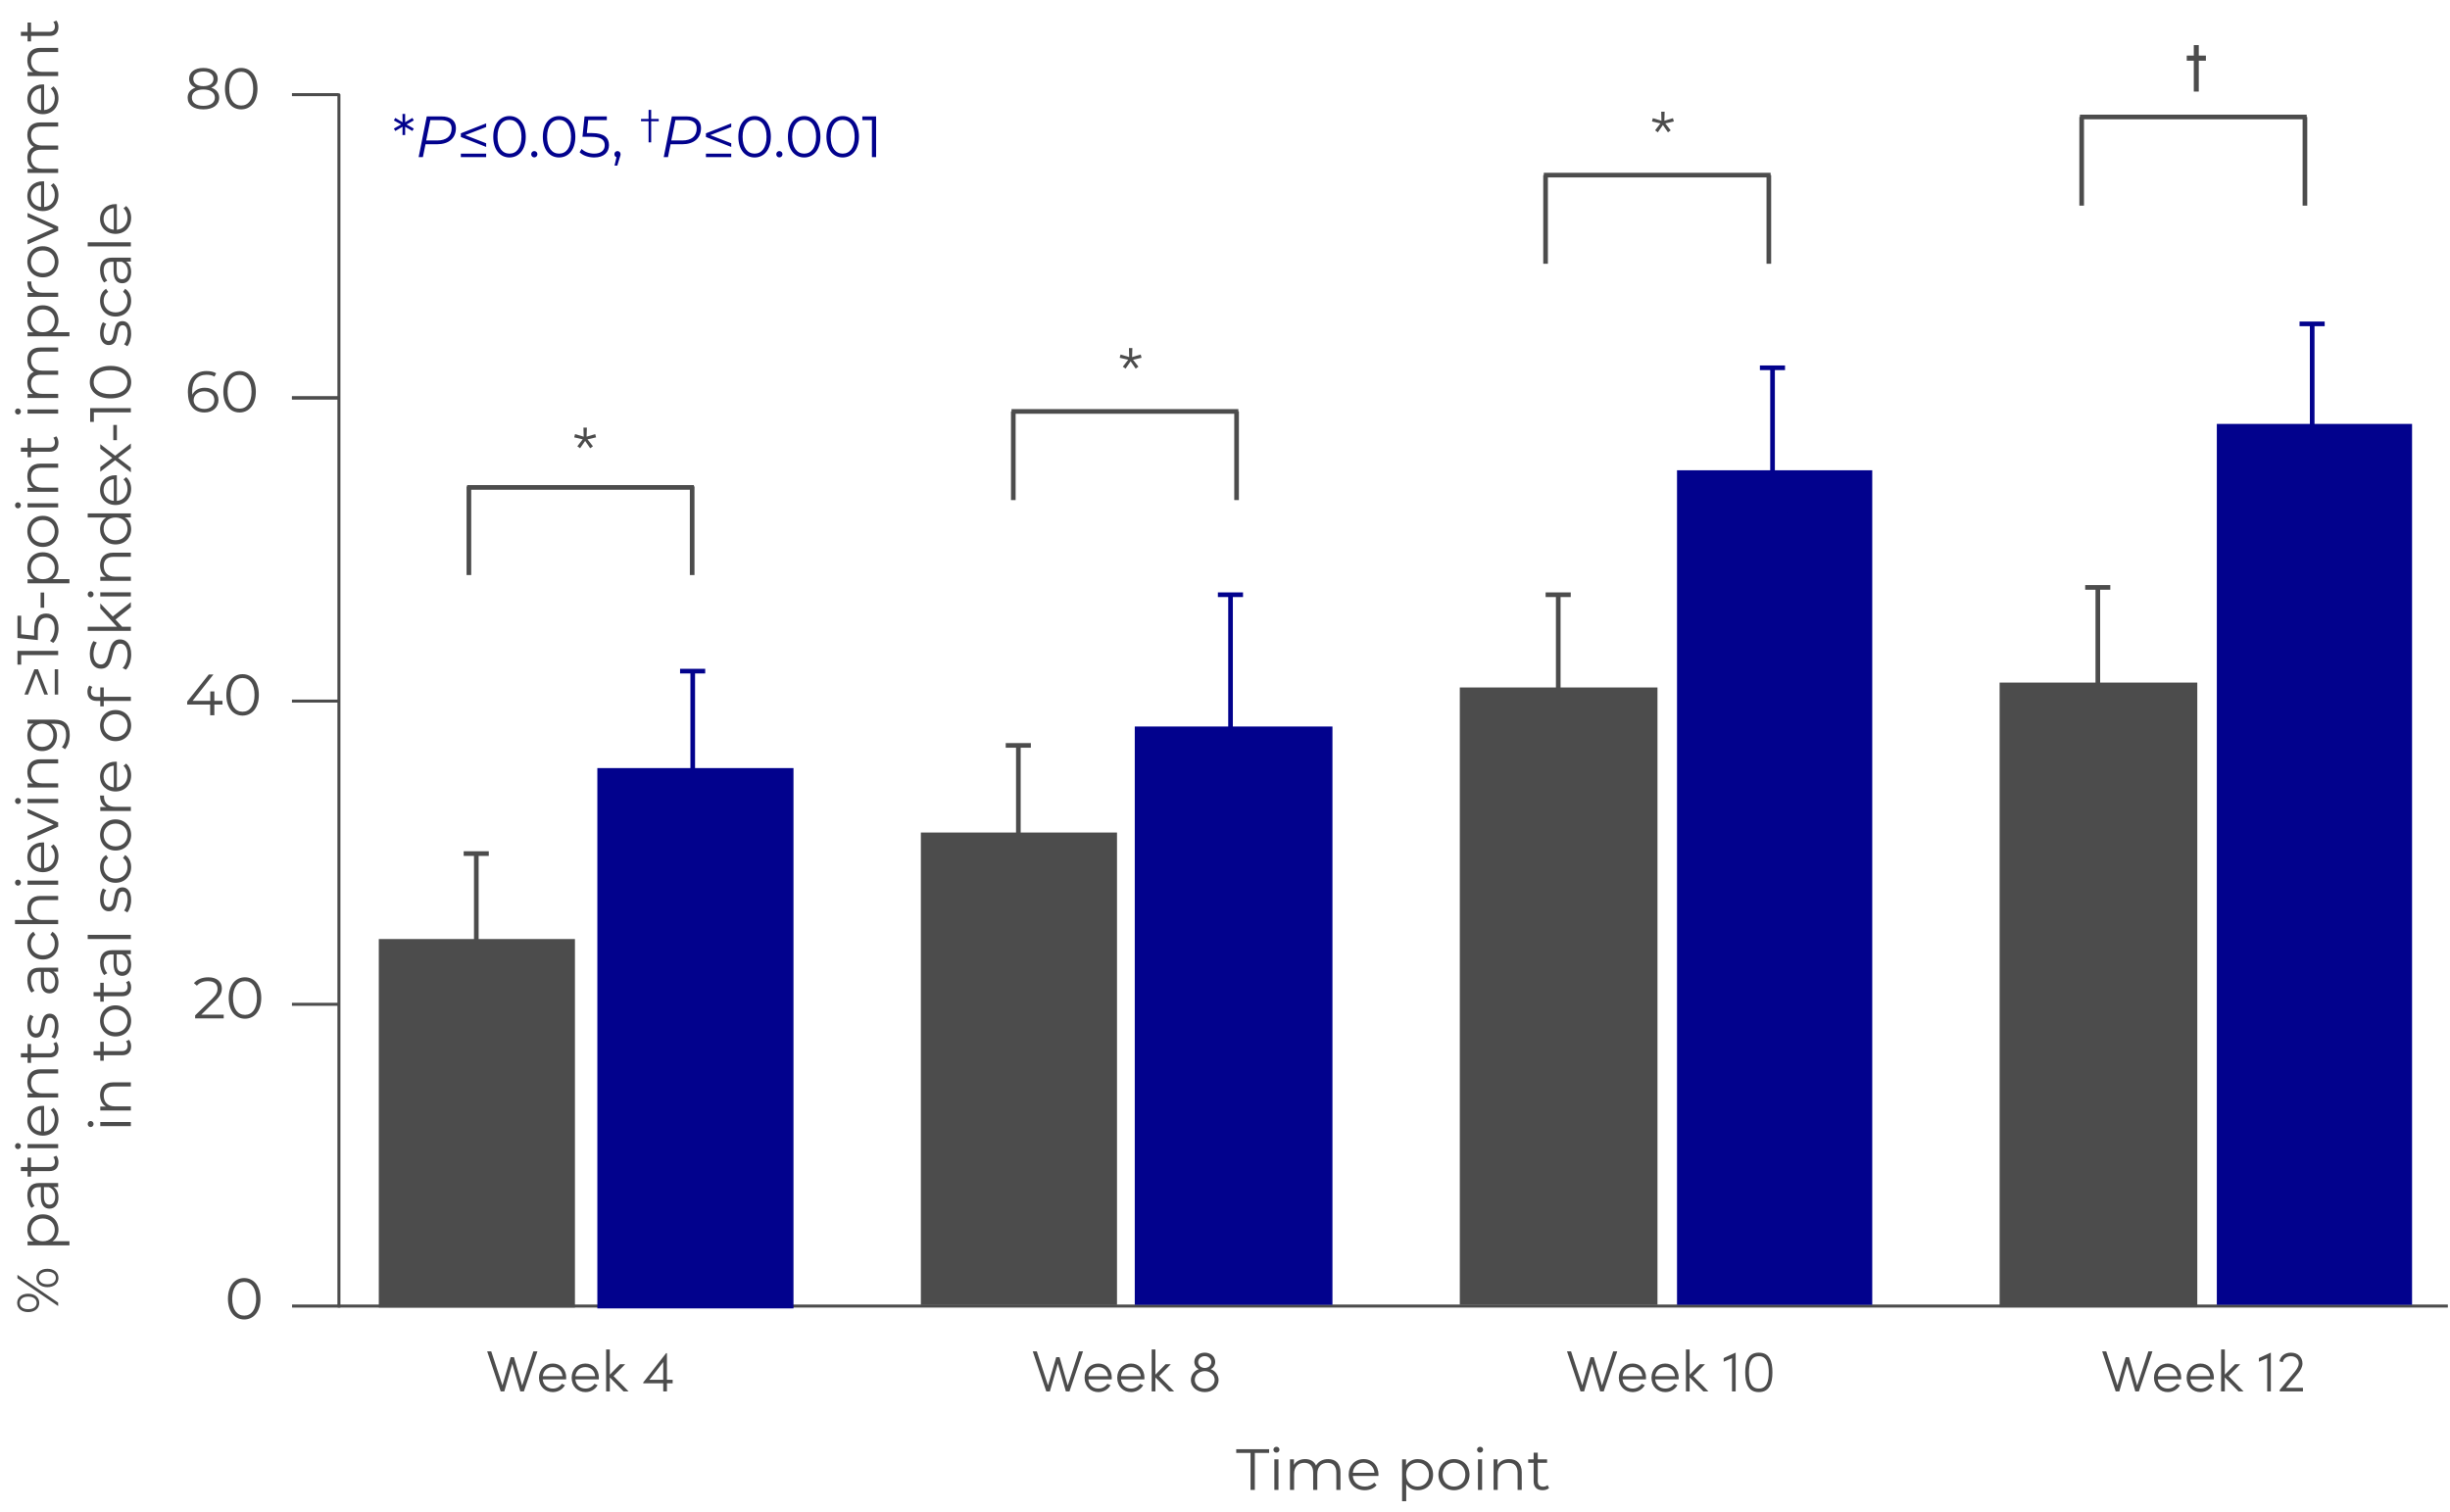 <svg width="337" height="208" viewBox="0 0 337 208" fill="none" xmlns="http://www.w3.org/2000/svg">
<path d="M5.4 179.234C5.4 178.49 4.8 177.97 3.88 177.97C2.96 177.97 2.36 178.49 2.36 179.234C2.36 179.986 2.968 180.498 3.88 180.498C4.792 180.498 5.4 179.986 5.4 179.234ZM8 179.666V179.194L2.4 175.37V175.842L8 179.666ZM5.04 179.234C5.04 179.762 4.6 180.098 3.88 180.098C3.16 180.098 2.72 179.762 2.72 179.234C2.72 178.714 3.152 178.37 3.88 178.37C4.608 178.37 5.04 178.714 5.04 179.234ZM8.04 175.802C8.04 175.05 7.432 174.538 6.52 174.538C5.608 174.538 5 175.05 5 175.802C5 176.546 5.608 177.066 6.52 177.066C7.432 177.066 8.04 176.546 8.04 175.802ZM7.68 175.802C7.68 176.322 7.248 176.666 6.52 176.666C5.792 176.666 5.36 176.322 5.36 175.802C5.36 175.274 5.8 174.938 6.52 174.938C7.24 174.938 7.68 175.274 7.68 175.802ZM3.76 169.148C3.76 169.844 4.064 170.428 4.624 170.772H3.792V171.316H9.552V170.748H7.208C7.752 170.396 8.04 169.82 8.04 169.148C8.04 167.948 7.176 167.052 5.896 167.052C4.624 167.052 3.76 167.948 3.76 169.148ZM7.536 169.188C7.536 170.084 6.88 170.756 5.896 170.756C4.92 170.756 4.256 170.084 4.256 169.188C4.256 168.3 4.92 167.62 5.896 167.62C6.88 167.62 7.536 168.3 7.536 169.188ZM3.76 164.445C3.76 165.109 3.968 165.733 4.328 166.157L4.752 165.901C4.448 165.557 4.256 165.045 4.256 164.501C4.256 163.717 4.648 163.309 5.368 163.309H5.624V164.645C5.624 165.853 6.168 166.269 6.816 166.269C7.544 166.269 8.04 165.685 8.04 164.733C8.04 164.037 7.776 163.541 7.344 163.285H8V162.741H5.392C4.304 162.741 3.76 163.357 3.76 164.445ZM7.592 164.645C7.592 165.317 7.288 165.709 6.8 165.709C6.368 165.709 6.048 165.445 6.048 164.629V163.309H6.736C7.288 163.533 7.592 164.005 7.592 164.645ZM7.336 159.183C7.48 159.343 7.552 159.575 7.552 159.807C7.552 160.279 7.28 160.535 6.784 160.535H4.272V159.255H3.792V160.535H2.872V161.103H3.792V161.855H4.272L4.272 161.103H6.816C7.592 161.103 8.04 160.663 8.04 159.871C8.04 159.543 7.944 159.207 7.744 158.983L7.336 159.183ZM2.872 157.661C2.872 157.421 2.688 157.245 2.456 157.245C2.24 157.245 2.064 157.429 2.064 157.661C2.064 157.893 2.248 158.077 2.464 158.077C2.688 158.077 2.872 157.893 2.872 157.661ZM8 157.949V157.381H3.792V157.949H8ZM5.896 152.128C4.632 152.128 3.76 152.984 3.76 154.168C3.76 155.352 4.648 156.224 5.896 156.224C7.144 156.224 8.04 155.328 8.04 154.016C8.04 153.352 7.8 152.768 7.352 152.392L6.984 152.712C7.352 153.032 7.536 153.488 7.536 154C7.536 154.92 6.952 155.592 6.072 155.656V152.136C6.008 152.136 5.944 152.128 5.896 152.128ZM4.248 154.168C4.248 153.344 4.824 152.744 5.648 152.672V155.656C4.824 155.584 4.248 154.984 4.248 154.168ZM3.76 148.828C3.76 149.556 4.056 150.124 4.568 150.428H3.792L3.792 150.972H8V150.404H5.792C4.832 150.404 4.272 149.836 4.272 148.932C4.272 148.132 4.728 147.668 5.616 147.668H8V147.1H5.56C4.352 147.1 3.76 147.804 3.76 148.828ZM7.336 143.542C7.48 143.702 7.552 143.934 7.552 144.166C7.552 144.638 7.28 144.894 6.784 144.894H4.272V143.614H3.792V144.894H2.872V145.462H3.792V146.214H4.272V145.462H6.816C7.592 145.462 8.04 145.022 8.04 144.23C8.04 143.902 7.944 143.566 7.744 143.342L7.336 143.542ZM8.04 141.18C8.04 140.084 7.568 139.444 6.84 139.444C5.224 139.444 6.08 142.172 4.944 142.172C4.544 142.172 4.248 141.836 4.248 141.076C4.248 140.644 4.352 140.204 4.608 139.836L4.152 139.588C3.912 139.94 3.76 140.532 3.76 141.076C3.76 142.148 4.272 142.74 4.96 142.74C6.624 142.74 5.76 140.012 6.856 140.012C7.272 140.012 7.544 140.34 7.544 141.14C7.544 141.732 7.336 142.3 7.072 142.636L7.52 142.892C7.816 142.548 8.04 141.876 8.04 141.18ZM3.76 134.828C3.76 135.492 3.968 136.116 4.328 136.54L4.752 136.284C4.448 135.94 4.256 135.428 4.256 134.884C4.256 134.1 4.648 133.692 5.368 133.692H5.624V135.028C5.624 136.236 6.168 136.652 6.816 136.652C7.544 136.652 8.04 136.068 8.04 135.116C8.04 134.42 7.776 133.924 7.344 133.668H8V133.124H5.392C4.304 133.124 3.76 133.74 3.76 134.828ZM7.592 135.028C7.592 135.7 7.288 136.092 6.8 136.092C6.368 136.092 6.048 135.828 6.048 135.012V133.692H6.736C7.288 133.916 7.592 134.388 7.592 135.028ZM8.04 129.822C8.04 129.11 7.752 128.51 7.208 128.174L6.92 128.598C7.344 128.886 7.536 129.334 7.536 129.822C7.536 130.742 6.888 131.414 5.896 131.414C4.912 131.414 4.256 130.742 4.256 129.822C4.256 129.334 4.456 128.886 4.88 128.598L4.592 128.174C4.04 128.51 3.76 129.11 3.76 129.822C3.76 131.078 4.64 131.99 5.896 131.99C7.152 131.99 8.04 131.078 8.04 129.822ZM3.76 124.977C3.76 125.689 4.04 126.241 4.528 126.553H2.064V127.121H8V126.553H5.792C4.832 126.553 4.272 125.985 4.272 125.081C4.272 124.281 4.728 123.817 5.616 123.817H8V123.249H5.56C4.352 123.249 3.76 123.953 3.76 124.977ZM2.872 121.418C2.872 121.178 2.688 121.002 2.456 121.002C2.24 121.002 2.064 121.186 2.064 121.418C2.064 121.65 2.248 121.834 2.464 121.834C2.688 121.834 2.872 121.65 2.872 121.418ZM8 121.706V121.138H3.792V121.706H8ZM5.896 115.886C4.632 115.886 3.76 116.742 3.76 117.926C3.76 119.11 4.648 119.982 5.896 119.982C7.144 119.982 8.04 119.086 8.04 117.774C8.04 117.11 7.8 116.526 7.352 116.15L6.984 116.47C7.352 116.79 7.536 117.246 7.536 117.758C7.536 118.678 6.952 119.35 6.072 119.414L6.072 115.894C6.008 115.894 5.944 115.886 5.896 115.886ZM4.248 117.926C4.248 117.102 4.824 116.502 5.648 116.43L5.648 119.414C4.824 119.342 4.248 118.742 4.248 117.926ZM3.792 111.832L7.376 113.424L3.792 115V115.592L8 113.728V113.144L3.792 111.272V111.832ZM2.872 110.184C2.872 109.944 2.688 109.768 2.456 109.768C2.24 109.768 2.064 109.952 2.064 110.184C2.064 110.416 2.248 110.6 2.464 110.6C2.688 110.6 2.872 110.416 2.872 110.184ZM8 110.472V109.904H3.792V110.472H8ZM3.76 106.18C3.76 106.908 4.056 107.476 4.568 107.78H3.792V108.324H8V107.756H5.792C4.832 107.756 4.272 107.188 4.272 106.284C4.272 105.484 4.728 105.02 5.616 105.02H8V104.452H5.56C4.352 104.452 3.76 105.156 3.76 106.18ZM3.792 99.542H4.6C4.048 99.894 3.76 100.502 3.76 101.206C3.76 102.406 4.584 103.318 5.792 103.318C7 103.318 7.84 102.406 7.84 101.206C7.84 100.518 7.56 99.918 7.024 99.566H7.56C8.6 99.566 9.088 100.054 9.088 101.118C9.088 101.766 8.872 102.374 8.512 102.774L8.944 103.062C9.36 102.622 9.592 101.87 9.592 101.102C9.592 99.71 8.936 98.998 7.488 98.998H3.792V99.542ZM7.336 101.15C7.336 102.078 6.704 102.742 5.792 102.742C4.88 102.742 4.256 102.078 4.256 101.15C4.256 100.222 4.88 99.55 5.792 99.55C6.704 99.55 7.336 100.222 7.336 101.15ZM3.36 95.548H3.864L4.976 92.668L6.096 95.548H6.6L5.232 92.068H4.728L3.36 95.548ZM8 95.548V92.068H7.528V95.548H8ZM2.4 91.434H2.912V90.114H8V89.538H2.4V91.434ZM4.696 86.728V87.448L2.912 87.256L2.912 84.696H2.4L2.4 87.76L5.208 88.048V86.856C5.208 85.432 5.656 84.984 6.376 84.984C7.056 84.984 7.52 85.488 7.52 86.44C7.52 87.16 7.248 87.8 6.872 88.16L7.328 88.44C7.768 88.008 8.048 87.24 8.048 86.432C8.048 85.064 7.304 84.4 6.352 84.4C5.36 84.4 4.696 85.04 4.696 86.728ZM6.08 83.604V81.508H5.584V83.604H6.08ZM3.76 78.07C3.76 78.766 4.064 79.35 4.624 79.694H3.792V80.238H9.552V79.67H7.208C7.752 79.318 8.04 78.742 8.04 78.07C8.04 76.87 7.176 75.974 5.896 75.974C4.624 75.974 3.76 76.87 3.76 78.07ZM7.536 78.11C7.536 79.006 6.88 79.678 5.896 79.678C4.92 79.678 4.256 79.006 4.256 78.11C4.256 77.222 4.92 76.542 5.896 76.542C6.88 76.542 7.536 77.222 7.536 78.11ZM8.04 73.096C8.04 71.864 7.144 70.96 5.896 70.96C4.648 70.96 3.76 71.864 3.76 73.096C3.76 74.328 4.648 75.24 5.896 75.24C7.144 75.24 8.04 74.328 8.04 73.096ZM7.536 73.096C7.536 73.992 6.88 74.664 5.896 74.664C4.912 74.664 4.256 73.992 4.256 73.096C4.256 72.2 4.912 71.536 5.896 71.536C6.88 71.536 7.536 72.2 7.536 73.096ZM2.872 69.512C2.872 69.272 2.688 69.096 2.456 69.096C2.24 69.096 2.064 69.28 2.064 69.512C2.064 69.744 2.248 69.928 2.464 69.928C2.688 69.928 2.872 69.744 2.872 69.512ZM8 69.8V69.232H3.792V69.8H8ZM3.76 65.508C3.76 66.236 4.056 66.804 4.568 67.108H3.792V67.652H8V67.084H5.792C4.832 67.084 4.272 66.516 4.272 65.612C4.272 64.812 4.728 64.348 5.616 64.348H8V63.78H5.56C4.352 63.78 3.76 64.484 3.76 65.508ZM7.336 60.222C7.48 60.382 7.552 60.614 7.552 60.846C7.552 61.318 7.28 61.574 6.784 61.574H4.272V60.294H3.792V61.574H2.872V62.142H3.792V62.894H4.272V62.142H6.816C7.592 62.142 8.04 61.702 8.04 60.91C8.04 60.582 7.944 60.246 7.744 60.022L7.336 60.222ZM2.872 56.606C2.872 56.366 2.688 56.19 2.456 56.19C2.24 56.19 2.064 56.374 2.064 56.606C2.064 56.838 2.248 57.022 2.464 57.022C2.688 57.022 2.872 56.838 2.872 56.606ZM8 56.894V56.326H3.792L3.792 56.894H8ZM3.76 49.498C3.76 50.258 4.104 50.858 4.648 51.162C4.056 51.418 3.76 51.962 3.76 52.658C3.76 53.362 4.056 53.906 4.56 54.202H3.792V54.746H8V54.178H5.792C4.832 54.178 4.272 53.626 4.272 52.77C4.272 52.002 4.728 51.554 5.616 51.554H8V50.986H5.792C4.832 50.986 4.272 50.442 4.272 49.578C4.272 48.818 4.728 48.37 5.616 48.37H8V47.802H5.56C4.352 47.802 3.76 48.474 3.76 49.498ZM3.76 44.093C3.76 44.789 4.064 45.373 4.624 45.717H3.792V46.261H9.552V45.693H7.208C7.752 45.341 8.04 44.765 8.04 44.093C8.04 42.893 7.176 41.997 5.896 41.997C4.624 41.997 3.76 42.893 3.76 44.093ZM7.536 44.133C7.536 45.029 6.88 45.701 5.896 45.701C4.92 45.701 4.256 45.029 4.256 44.133C4.256 43.245 4.92 42.565 5.896 42.565C6.88 42.565 7.536 43.245 7.536 44.133ZM4.616 40.295H3.792V40.839H8V40.271H5.856C4.864 40.271 4.304 39.735 4.304 38.855C4.304 38.815 4.312 38.767 4.312 38.719H3.76C3.76 39.495 4.056 40.031 4.616 40.295ZM8.04 36.01C8.04 34.778 7.144 33.874 5.896 33.874C4.648 33.874 3.76 34.778 3.76 36.01C3.76 37.242 4.648 38.154 5.896 38.154C7.144 38.154 8.04 37.242 8.04 36.01ZM7.536 36.01C7.536 36.906 6.88 37.578 5.896 37.578C4.912 37.578 4.256 36.906 4.256 36.01C4.256 35.114 4.912 34.45 5.896 34.45C6.88 34.45 7.536 35.114 7.536 36.01ZM3.792 29.855L7.376 31.448L3.792 33.023V33.615L8 31.752V31.168L3.792 29.296V29.855ZM5.896 24.941C4.632 24.941 3.76 25.797 3.76 26.981C3.76 28.165 4.648 29.037 5.896 29.037C7.144 29.037 8.04 28.141 8.04 26.829C8.04 26.165 7.8 25.581 7.352 25.205L6.984 25.525C7.352 25.845 7.536 26.301 7.536 26.813C7.536 27.733 6.952 28.405 6.072 28.469V24.949C6.008 24.949 5.944 24.941 5.896 24.941ZM4.248 26.981C4.248 26.157 4.824 25.557 5.648 25.485V28.469C4.824 28.397 4.248 27.797 4.248 26.981ZM3.76 18.537C3.76 19.297 4.104 19.897 4.648 20.201C4.056 20.457 3.76 21.001 3.76 21.697C3.76 22.401 4.056 22.945 4.56 23.241H3.792V23.785H8V23.217H5.792C4.832 23.217 4.272 22.665 4.272 21.809C4.272 21.041 4.728 20.593 5.616 20.593H8V20.025H5.792C4.832 20.025 4.272 19.481 4.272 18.617C4.272 17.857 4.728 17.409 5.616 17.409H8V16.841H5.56C4.352 16.841 3.76 17.513 3.76 18.537ZM5.896 11.613C4.632 11.613 3.76 12.469 3.76 13.653C3.76 14.837 4.648 15.709 5.896 15.709C7.144 15.709 8.04 14.813 8.04 13.501C8.04 12.837 7.8 12.253 7.352 11.877L6.984 12.197C7.352 12.517 7.536 12.973 7.536 13.485C7.536 14.405 6.952 15.077 6.072 15.141V11.621C6.008 11.621 5.944 11.613 5.896 11.613ZM4.248 13.653C4.248 12.829 4.824 12.229 5.648 12.157V15.141C4.824 15.069 4.248 14.469 4.248 13.653ZM3.76 8.312C3.76 9.04 4.056 9.608 4.568 9.912H3.792V10.457H8V9.888H5.792C4.832 9.888 4.272 9.32 4.272 8.416C4.272 7.616 4.728 7.152 5.616 7.152H8V6.584H5.56C4.352 6.584 3.76 7.288 3.76 8.312ZM7.336 3.026C7.48 3.186 7.552 3.418 7.552 3.65C7.552 4.122 7.28 4.378 6.784 4.378H4.272V3.098H3.792V4.378H2.872V4.946H3.792V5.698H4.272V4.946H6.816C7.592 4.946 8.04 4.506 8.04 3.714C8.04 3.386 7.944 3.05 7.744 2.826L7.336 3.026ZM12.872 154.626C12.872 154.386 12.688 154.21 12.456 154.21C12.24 154.21 12.064 154.394 12.064 154.626C12.064 154.858 12.248 155.042 12.464 155.042C12.688 155.042 12.872 154.858 12.872 154.626ZM18 154.914L18 154.346H13.792V154.914H18ZM13.76 150.621C13.76 151.349 14.056 151.917 14.568 152.221H13.792V152.765H18V152.197H15.792C14.832 152.197 14.272 151.629 14.272 150.725C14.272 149.925 14.728 149.461 15.616 149.461H18V148.893H15.56C14.352 148.893 13.76 149.597 13.76 150.621ZM17.336 143.241C17.48 143.401 17.552 143.633 17.552 143.865C17.552 144.337 17.28 144.593 16.784 144.593H14.272V143.313H13.792V144.593H12.872V145.161H13.792V145.913H14.272V145.161H16.816C17.592 145.161 18.04 144.721 18.04 143.929C18.04 143.601 17.944 143.265 17.744 143.041L17.336 143.241ZM18.04 140.436C18.04 139.204 17.144 138.3 15.896 138.3C14.648 138.3 13.76 139.204 13.76 140.436C13.76 141.668 14.648 142.58 15.896 142.58C17.144 142.58 18.04 141.668 18.04 140.436ZM17.536 140.436C17.536 141.332 16.88 142.004 15.896 142.004C14.912 142.004 14.256 141.332 14.256 140.436C14.256 139.54 14.912 138.876 15.896 138.876C16.88 138.876 17.536 139.54 17.536 140.436ZM17.336 135.124C17.48 135.284 17.552 135.516 17.552 135.748C17.552 136.22 17.28 136.476 16.784 136.476H14.272V135.196H13.792V136.476H12.872V137.044H13.792V137.796H14.272V137.044H16.816C17.592 137.044 18.04 136.604 18.04 135.812C18.04 135.484 17.944 135.148 17.744 134.924L17.336 135.124ZM13.76 132.418C13.76 133.082 13.968 133.706 14.328 134.13L14.752 133.874C14.448 133.53 14.256 133.018 14.256 132.474C14.256 131.69 14.648 131.282 15.368 131.282H15.624V132.618C15.624 133.826 16.168 134.242 16.816 134.242C17.544 134.242 18.04 133.658 18.04 132.706C18.04 132.01 17.776 131.514 17.344 131.258H18V130.714H15.392C14.304 130.714 13.76 131.33 13.76 132.418ZM17.592 132.618C17.592 133.29 17.288 133.682 16.8 133.682C16.368 133.682 16.048 133.418 16.048 132.602V131.282H16.736C17.288 131.506 17.592 131.978 17.592 132.618ZM18 129.171V128.603H12.064V129.171H18ZM18.04 123.801C18.04 122.705 17.568 122.065 16.84 122.065C15.224 122.065 16.08 124.793 14.944 124.793C14.544 124.793 14.248 124.457 14.248 123.697C14.248 123.265 14.352 122.825 14.608 122.457L14.152 122.209C13.912 122.561 13.76 123.153 13.76 123.697C13.76 124.769 14.272 125.361 14.96 125.361C16.624 125.361 15.76 122.633 16.856 122.633C17.272 122.633 17.544 122.961 17.544 123.761C17.544 124.353 17.336 124.921 17.072 125.257L17.52 125.513C17.816 125.169 18.04 124.497 18.04 123.801ZM18.04 119.271C18.04 118.559 17.752 117.959 17.208 117.623L16.92 118.047C17.344 118.335 17.536 118.783 17.536 119.271C17.536 120.191 16.888 120.863 15.896 120.863C14.912 120.863 14.256 120.191 14.256 119.271C14.256 118.783 14.456 118.335 14.88 118.047L14.592 117.623C14.04 117.959 13.76 118.559 13.76 119.271C13.76 120.527 14.64 121.439 15.896 121.439C17.152 121.439 18.04 120.527 18.04 119.271ZM18.04 114.858C18.04 113.626 17.144 112.722 15.896 112.722C14.648 112.722 13.76 113.626 13.76 114.858C13.76 116.09 14.648 117.002 15.896 117.002C17.144 117.002 18.04 116.09 18.04 114.858ZM17.536 114.858C17.536 115.754 16.88 116.426 15.896 116.426C14.912 116.426 14.256 115.754 14.256 114.858C14.256 113.962 14.912 113.298 15.896 113.298C16.88 113.298 17.536 113.962 17.536 114.858ZM14.616 111.018H13.792V111.562H18V110.994H15.856C14.864 110.994 14.304 110.458 14.304 109.578C14.304 109.538 14.312 109.49 14.312 109.442H13.76C13.76 110.218 14.056 110.754 14.616 111.018ZM15.896 104.781C14.632 104.781 13.76 105.637 13.76 106.821C13.76 108.005 14.648 108.877 15.896 108.877C17.144 108.877 18.04 107.981 18.04 106.669C18.04 106.005 17.8 105.421 17.352 105.045L16.984 105.365C17.352 105.685 17.536 106.141 17.536 106.653C17.536 107.573 16.952 108.245 16.072 108.309V104.789C16.008 104.789 15.944 104.781 15.896 104.781ZM14.248 106.821C14.248 105.997 14.824 105.397 15.648 105.325V108.309C14.824 108.237 14.248 107.637 14.248 106.821ZM18.04 99.811C18.04 98.579 17.144 97.675 15.896 97.675C14.648 97.675 13.76 98.579 13.76 99.811C13.76 101.043 14.648 101.955 15.896 101.955C17.144 101.955 18.04 101.043 18.04 99.811ZM17.536 99.811C17.536 100.707 16.88 101.379 15.896 101.379C14.912 101.379 14.256 100.707 14.256 99.811C14.256 98.915 14.912 98.251 15.896 98.251C16.88 98.251 17.536 98.915 17.536 99.811ZM12.504 95.123C12.504 94.883 12.576 94.659 12.712 94.499L12.288 94.307C12.112 94.515 12.024 94.835 12.024 95.147C12.024 95.971 12.52 96.419 13.272 96.419H13.792V97.171H14.272V96.419H18L18 95.851H14.272V94.571H13.792V95.867H13.296C12.776 95.867 12.504 95.611 12.504 95.123ZM18.048 90.046C18.048 88.614 17.344 87.958 16.52 87.958C14.48 87.958 15.408 91.406 13.872 91.406C13.312 91.406 12.856 90.95 12.856 89.926C12.856 89.43 13.008 88.87 13.32 88.39L12.848 88.19C12.536 88.638 12.352 89.294 12.352 89.926C12.352 91.35 13.064 91.99 13.888 91.99C15.96 91.99 15.016 88.542 16.552 88.542C17.104 88.542 17.544 88.998 17.544 90.046C17.544 90.782 17.256 91.494 16.864 91.894L17.32 92.126C17.752 91.71 18.048 90.886 18.048 90.046ZM18 83.532V82.837L15.512 84.805L13.792 83.004V83.709L16.088 86.221H12.064V86.788H18V86.221H16.8L15.888 85.228L18 83.532ZM12.872 81.758C12.872 81.518 12.688 81.342 12.456 81.342C12.24 81.342 12.064 81.526 12.064 81.758C12.064 81.99 12.248 82.174 12.464 82.174C12.688 82.174 12.872 81.99 12.872 81.758ZM18 82.046V81.478H13.792L13.792 82.046H18ZM13.76 77.754C13.76 78.482 14.056 79.05 14.568 79.354H13.792V79.898H18V79.33H15.792C14.832 79.33 14.272 78.762 14.272 77.858C14.272 77.058 14.728 76.594 15.616 76.594H18V76.026H15.56C14.352 76.026 13.76 76.73 13.76 77.754ZM12.064 71.196H14.592C14.048 71.548 13.76 72.124 13.76 72.796C13.76 73.996 14.624 74.892 15.896 74.892C17.168 74.892 18.04 73.996 18.04 72.796C18.04 72.1 17.736 71.516 17.168 71.172H18V70.628H12.064V71.196ZM17.536 72.748C17.536 73.644 16.88 74.316 15.896 74.316C14.912 74.316 14.256 73.644 14.256 72.748C14.256 71.86 14.912 71.188 15.896 71.188C16.88 71.188 17.536 71.86 17.536 72.748ZM15.896 65.374C14.632 65.374 13.76 66.23 13.76 67.414C13.76 68.598 14.648 69.47 15.896 69.47C17.144 69.47 18.04 68.574 18.04 67.262C18.04 66.598 17.8 66.014 17.352 65.638L16.984 65.958C17.352 66.278 17.536 66.734 17.536 67.246C17.536 68.166 16.952 68.838 16.072 68.902V65.382C16.008 65.382 15.944 65.374 15.896 65.374ZM14.248 67.414C14.248 66.59 14.824 65.99 15.648 65.918V68.902C14.824 68.83 14.248 68.23 14.248 67.414ZM18 61.007L15.84 62.687L13.792 61.103V61.727L15.44 62.991L13.792 64.255V64.895L15.84 63.311L18 64.975V64.335L16.24 62.991L18 61.655V61.007ZM16.08 60.554V58.458H15.584V60.554H16.08ZM12.4 58.04H12.912V56.72H18V56.144H12.4V58.04ZM18.048 52.573C18.048 51.277 16.984 50.333 15.2 50.333C13.416 50.333 12.352 51.277 12.352 52.573C12.352 53.869 13.416 54.805 15.2 54.805C16.984 54.805 18.048 53.869 18.048 52.573ZM17.52 52.573C17.52 53.549 16.696 54.221 15.2 54.221C13.704 54.221 12.88 53.549 12.88 52.573C12.88 51.597 13.704 50.925 15.2 50.925C16.696 50.925 17.52 51.597 17.52 52.573ZM18.04 45.91C18.04 44.815 17.568 44.175 16.84 44.175C15.224 44.175 16.08 46.903 14.944 46.903C14.544 46.903 14.248 46.566 14.248 45.806C14.248 45.374 14.352 44.934 14.608 44.566L14.152 44.319C13.912 44.67 13.76 45.263 13.76 45.806C13.76 46.879 14.272 47.471 14.96 47.471C16.624 47.471 15.76 44.742 16.856 44.742C17.272 44.742 17.544 45.071 17.544 45.87C17.544 46.462 17.336 47.031 17.072 47.367L17.52 47.623C17.816 47.279 18.04 46.606 18.04 45.91ZM18.04 41.38C18.04 40.669 17.752 40.069 17.208 39.733L16.92 40.157C17.344 40.444 17.536 40.892 17.536 41.38C17.536 42.3 16.888 42.972 15.896 42.972C14.912 42.972 14.256 42.3 14.256 41.38C14.256 40.892 14.456 40.444 14.88 40.157L14.592 39.733C14.04 40.069 13.76 40.669 13.76 41.38C13.76 42.636 14.64 43.548 15.896 43.548C17.152 43.548 18.04 42.636 18.04 41.38ZM13.76 37.145C13.76 37.809 13.968 38.433 14.328 38.857L14.752 38.601C14.448 38.257 14.256 37.745 14.256 37.201C14.256 36.417 14.648 36.009 15.368 36.009H15.624V37.345C15.624 38.553 16.168 38.969 16.816 38.969C17.544 38.969 18.04 38.385 18.04 37.433C18.04 36.737 17.776 36.241 17.344 35.985H18V35.441H15.392C14.304 35.441 13.76 36.057 13.76 37.145ZM17.592 37.345C17.592 38.017 17.288 38.409 16.8 38.409C16.368 38.409 16.048 38.145 16.048 37.329V36.009H16.736C17.288 36.233 17.592 36.705 17.592 37.345ZM18 33.898V33.33H12.064V33.898H18ZM15.896 28.078C14.632 28.078 13.76 28.933 13.76 30.117C13.76 31.302 14.648 32.173 15.896 32.173C17.144 32.173 18.04 31.277 18.04 29.965C18.04 29.302 17.8 28.718 17.352 28.341L16.984 28.662C17.352 28.982 17.536 29.438 17.536 29.95C17.536 30.869 16.952 31.541 16.072 31.605V28.085C16.008 28.085 15.944 28.078 15.896 28.078ZM14.248 30.117C14.248 29.294 14.824 28.694 15.648 28.622V31.605C14.824 31.534 14.248 30.933 14.248 30.117Z" fill="#4C4C4C"/>
<path d="M46.452 179.666H336.708" stroke="#4C4C4C" stroke-width="0.415" stroke-miterlimit="10"/>
<path d="M40.16 138.156H46.573" stroke="#4C4C4C" stroke-width="0.415" stroke-miterlimit="10"/>
<path d="M40.16 96.444H46.573" stroke="#4C4C4C" stroke-width="0.415" stroke-miterlimit="10"/>
<path d="M40.16 54.733H46.62C46.62 54.733 46.62 14.209 46.62 13.044C46.62 12.385 46.62 46.454 46.62 59.041V179.666H40.175" stroke="#4C4C4C" stroke-width="0.415"/>
<path d="M40.16 54.732H46.573" stroke="#4C4C4C" stroke-width="0.415" stroke-miterlimit="10"/>
<path d="M40.16 13.021H46.573" stroke="#4C4C4C" stroke-width="0.415" stroke-miterlimit="10"/>
<path d="M28.164 53.342C27.388 53.342 26.732 53.686 26.452 54.302C26.436 54.134 26.428 53.974 26.428 53.846C26.428 52.326 27.204 51.55 28.412 51.55C28.828 51.55 29.212 51.622 29.5 51.814L29.732 51.35C29.38 51.134 28.908 51.046 28.404 51.046C26.884 51.046 25.844 52.038 25.844 53.942C25.844 55.71 26.652 56.742 28.14 56.742C29.228 56.742 30.052 56.07 30.052 55.022C30.052 53.998 29.276 53.342 28.164 53.342ZM28.116 56.254C27.148 56.254 26.636 55.67 26.636 55.054C26.636 54.358 27.22 53.83 28.076 53.83C28.94 53.83 29.484 54.302 29.484 55.038C29.484 55.782 28.924 56.254 28.116 56.254ZM32.951 56.742C34.247 56.742 35.191 55.678 35.191 53.894C35.191 52.11 34.247 51.046 32.951 51.046C31.655 51.046 30.719 52.11 30.719 53.894C30.719 55.678 31.655 56.742 32.951 56.742ZM32.951 56.214C31.975 56.214 31.303 55.39 31.303 53.894C31.303 52.398 31.975 51.574 32.951 51.574C33.927 51.574 34.599 52.398 34.599 53.894C34.599 55.39 33.927 56.214 32.951 56.214Z" fill="#4C4C4C"/>
<path d="M30.604 96.407H29.484V95.111H28.924V96.407H26.492L29.356 92.791H28.716L25.748 96.503V96.919H28.908V98.391H29.484V96.919H30.604V96.407ZM33.365 98.439C34.661 98.439 35.605 97.375 35.605 95.591C35.605 93.807 34.661 92.743 33.365 92.743C32.069 92.743 31.133 93.807 31.133 95.591C31.133 97.375 32.069 98.439 33.365 98.439ZM33.365 97.911C32.389 97.911 31.717 97.087 31.717 95.591C31.717 94.095 32.389 93.271 33.365 93.271C34.341 93.271 35.013 94.095 35.013 95.591C35.013 97.087 34.341 97.911 33.365 97.911Z" fill="#4C4C4C"/>
<path d="M27.69 139.577L29.594 137.705C30.346 136.969 30.514 136.489 30.514 135.953C30.514 135.017 29.794 134.441 28.658 134.441C27.802 134.441 27.106 134.729 26.674 135.241L27.082 135.593C27.45 135.169 27.954 134.969 28.61 134.969C29.466 134.969 29.922 135.369 29.922 136.017C29.922 136.401 29.802 136.777 29.17 137.401L26.842 139.681V140.089H30.77V139.577H27.69ZM33.694 140.137C34.99 140.137 35.934 139.073 35.934 137.289C35.934 135.505 34.99 134.441 33.694 134.441C32.398 134.441 31.462 135.505 31.462 137.289C31.462 139.073 32.398 140.137 33.694 140.137ZM33.694 139.609C32.718 139.609 32.046 138.785 32.046 137.289C32.046 135.793 32.718 134.969 33.694 134.969C34.67 134.969 35.342 135.793 35.342 137.289C35.342 138.785 34.67 139.609 33.694 139.609Z" fill="#4C4C4C"/>
<path d="M33.587 181.51C34.883 181.51 35.827 180.446 35.827 178.662C35.827 176.878 34.883 175.814 33.587 175.814C32.291 175.814 31.355 176.878 31.355 178.662C31.355 180.446 32.291 181.51 33.587 181.51ZM33.587 180.982C32.611 180.982 31.939 180.158 31.939 178.662C31.939 177.166 32.611 176.342 33.587 176.342C34.562 176.342 35.234 177.166 35.234 178.662C35.234 180.158 34.562 180.982 33.587 180.982Z" fill="#4C4C4C"/>
<path d="M29.052 12.061C29.628 11.837 29.948 11.413 29.948 10.829C29.948 9.917 29.156 9.349 27.972 9.349C26.788 9.349 26.012 9.917 26.012 10.829C26.012 11.413 26.324 11.837 26.892 12.061C26.196 12.293 25.812 12.765 25.812 13.437C25.812 14.429 26.628 15.045 27.972 15.045C29.308 15.045 30.148 14.429 30.148 13.437C30.148 12.773 29.756 12.293 29.052 12.061ZM26.588 10.845C26.588 10.221 27.124 9.837 27.972 9.837C28.812 9.837 29.364 10.221 29.364 10.853C29.364 11.461 28.844 11.853 27.972 11.853C27.1 11.853 26.588 11.461 26.588 10.845ZM27.972 14.557C26.98 14.557 26.396 14.125 26.396 13.429C26.396 12.741 26.98 12.309 27.972 12.309C28.964 12.309 29.556 12.741 29.556 13.429C29.556 14.125 28.964 14.557 27.972 14.557ZM33.177 15.045C34.473 15.045 35.417 13.981 35.417 12.197C35.417 10.413 34.473 9.349 33.177 9.349C31.881 9.349 30.945 10.413 30.945 12.197C30.945 13.981 31.881 15.045 33.177 15.045ZM33.177 14.517C32.201 14.517 31.529 13.693 31.529 12.197C31.529 10.701 32.201 9.877 33.177 9.877C34.153 9.877 34.825 10.701 34.825 12.197C34.825 13.693 34.153 14.517 33.177 14.517Z" fill="#4C4C4C"/>
<path d="M172.012 204.96H172.604V199.872H174.572V199.36H170.044V199.872H172.012V204.96ZM175.576 199.832C175.816 199.832 175.992 199.648 175.992 199.416C175.992 199.2 175.808 199.024 175.576 199.024C175.344 199.024 175.16 199.208 175.16 199.424C175.16 199.648 175.344 199.832 175.576 199.832ZM175.288 204.96H175.856V200.752H175.288V204.96ZM182.685 200.72C181.925 200.72 181.325 201.064 181.021 201.608C180.765 201.016 180.221 200.72 179.525 200.72C178.821 200.72 178.277 201.016 177.981 201.52V200.752H177.437V204.96H178.005V202.752C178.005 201.792 178.557 201.232 179.413 201.232C180.181 201.232 180.629 201.688 180.629 202.576V204.96H181.197V202.752C181.197 201.792 181.741 201.232 182.605 201.232C183.365 201.232 183.813 201.688 183.813 202.576V204.96H184.381V202.52C184.381 201.312 183.709 200.72 182.685 200.72ZM189.609 202.856C189.609 201.592 188.753 200.72 187.569 200.72C186.385 200.72 185.513 201.608 185.513 202.856C185.513 204.104 186.409 205 187.721 205C188.385 205 188.969 204.76 189.345 204.312L189.025 203.944C188.705 204.312 188.249 204.496 187.737 204.496C186.817 204.496 186.145 203.912 186.081 203.032H189.601C189.601 202.968 189.609 202.904 189.609 202.856ZM187.569 201.208C188.393 201.208 188.993 201.784 189.065 202.608H186.081C186.153 201.784 186.753 201.208 187.569 201.208ZM195.026 200.72C194.33 200.72 193.746 201.024 193.402 201.584V200.752H192.858V206.512H193.426V204.168C193.778 204.712 194.354 205 195.026 205C196.226 205 197.122 204.136 197.122 202.856C197.122 201.584 196.226 200.72 195.026 200.72ZM194.986 204.496C194.09 204.496 193.418 203.84 193.418 202.856C193.418 201.88 194.09 201.216 194.986 201.216C195.874 201.216 196.554 201.88 196.554 202.856C196.554 203.84 195.874 204.496 194.986 204.496ZM200 205C201.232 205 202.136 204.104 202.136 202.856C202.136 201.608 201.232 200.72 200 200.72C198.768 200.72 197.856 201.608 197.856 202.856C197.856 204.104 198.768 205 200 205ZM200 204.496C199.104 204.496 198.432 203.84 198.432 202.856C198.432 201.872 199.104 201.216 200 201.216C200.896 201.216 201.56 201.872 201.56 202.856C201.56 203.84 200.896 204.496 200 204.496ZM203.584 199.832C203.824 199.832 204 199.648 204 199.416C204 199.2 203.816 199.024 203.584 199.024C203.352 199.024 203.168 199.208 203.168 199.424C203.168 199.648 203.352 199.832 203.584 199.832ZM203.296 204.96H203.864V200.752H203.296V204.96ZM207.588 200.72C206.86 200.72 206.292 201.016 205.988 201.528V200.752H205.444V204.96H206.012V202.752C206.012 201.792 206.58 201.232 207.484 201.232C208.284 201.232 208.748 201.688 208.748 202.576V204.96H209.316V202.52C209.316 201.312 208.612 200.72 207.588 200.72ZM212.874 204.296C212.714 204.44 212.482 204.512 212.25 204.512C211.778 204.512 211.522 204.24 211.522 203.744V201.232H212.802V200.752H211.522V199.832H210.954V200.752H210.202V201.232H210.954V203.776C210.954 204.552 211.394 205 212.186 205C212.514 205 212.85 204.904 213.074 204.704L212.874 204.296Z" fill="#4C4C4C"/>
<path d="M220.355 190.607L219.227 186.695H218.771L217.643 190.583L216.099 185.895H215.539L217.403 191.407H217.899L218.995 187.583L220.099 191.407H220.595L222.459 185.895H221.899L220.355 190.607ZM226.414 189.527C226.414 188.343 225.63 187.575 224.566 187.575C223.51 187.575 222.67 188.343 222.67 189.527C222.67 190.711 223.51 191.503 224.566 191.503C225.27 191.503 225.91 191.151 226.238 190.551L225.798 190.359C225.55 190.767 225.094 191.015 224.582 191.015C223.83 191.015 223.27 190.551 223.182 189.751H226.398C226.406 189.679 226.414 189.599 226.414 189.527ZM223.19 189.311C223.294 188.511 223.83 188.063 224.566 188.063C225.294 188.063 225.83 188.535 225.902 189.311H223.19ZM230.906 189.527C230.906 188.343 230.122 187.575 229.058 187.575C228.002 187.575 227.162 188.343 227.162 189.527C227.162 190.711 228.002 191.503 229.058 191.503C229.762 191.503 230.402 191.151 230.73 190.551L230.29 190.359C230.042 190.767 229.586 191.015 229.074 191.015C228.322 191.015 227.762 190.551 227.674 189.751H230.89C230.898 189.679 230.906 189.599 230.906 189.527ZM227.682 189.311C227.786 188.511 228.322 188.063 229.058 188.063C229.786 188.063 230.322 188.535 230.394 189.311H227.682ZM232.926 189.295L234.526 187.671H233.814L232.414 189.103V185.639H231.902V191.407H232.414V189.487L234.302 191.407H234.998L232.926 189.295ZM237.095 186.823V187.327L238.239 186.839V191.407H238.743V186.079H238.719L237.095 186.823ZM241.935 191.503C243.423 191.503 243.799 190.271 243.799 188.783C243.799 187.287 243.423 186.079 241.935 186.079C240.447 186.079 240.055 187.287 240.055 188.783C240.055 190.271 240.447 191.503 241.935 191.503ZM241.935 191.015C240.839 191.015 240.567 189.991 240.567 188.783C240.567 187.567 240.839 186.567 241.935 186.567C243.023 186.567 243.295 187.567 243.295 188.783C243.295 189.991 243.023 191.015 241.935 191.015Z" fill="#4C4C4C"/>
<path d="M212.348 24.088H243.551" stroke="#4C4C4C" stroke-width="0.639" stroke-miterlimit="8"/>
<path d="M243.305 24.088V36.283" stroke="#4C4C4C" stroke-width="0.639" stroke-miterlimit="8"/>
<path d="M212.596 24.088V36.283" stroke="#4C4C4C" stroke-width="0.639" stroke-miterlimit="8"/>
<path d="M230.117 16.258L228.933 16.61L228.973 15.37H228.501L228.533 16.61L227.349 16.258L227.229 16.706L228.397 16.978L227.661 17.93L228.037 18.202L228.733 17.194L229.429 18.202L229.805 17.93L229.061 16.978L230.237 16.706L230.117 16.258Z" fill="#4C4C4C"/>
<path d="M227.989 94.57H200.798V179.498H227.989V94.57Z" fill="#4C4C4C"/>
<path d="M212.601 81.813H216.056" stroke="#4C4C4C" stroke-width="0.639" stroke-miterlimit="8"/>
<path d="M212.848 101.204H216.303" stroke="#4C4C4C" stroke-width="1.277" stroke-miterlimit="8"/>
<path d="M214.339 81.813V101.44" stroke="#4C4C4C" stroke-width="0.639" stroke-miterlimit="8"/>
<path d="M257.529 64.693H230.674V179.498H257.529V64.693Z" fill="#02028D"/>
<path d="M242.077 50.594H245.532" stroke="#02028D" stroke-width="0.639" stroke-miterlimit="8"/>
<path d="M242.323 69.985H245.778" stroke="#02028D" stroke-width="1.277" stroke-miterlimit="8"/>
<path d="M243.815 50.594V70.221" stroke="#02028D" stroke-width="0.639" stroke-miterlimit="8"/>
<path d="M71.824 190.607L70.696 186.695H70.24L69.112 190.583L67.568 185.895H67.008L68.872 191.407H69.368L70.464 187.583L71.568 191.407H72.064L73.928 185.895H73.368L71.824 190.607ZM77.882 189.527C77.882 188.343 77.099 187.575 76.034 187.575C74.978 187.575 74.138 188.343 74.138 189.527C74.138 190.711 74.978 191.503 76.034 191.503C76.739 191.503 77.379 191.151 77.707 190.551L77.266 190.359C77.019 190.767 76.562 191.015 76.05 191.015C75.299 191.015 74.739 190.551 74.65 189.751H77.867C77.874 189.679 77.882 189.599 77.882 189.527ZM74.659 189.311C74.763 188.511 75.299 188.063 76.034 188.063C76.763 188.063 77.299 188.535 77.371 189.311H74.659ZM82.375 189.527C82.375 188.343 81.591 187.575 80.527 187.575C79.471 187.575 78.631 188.343 78.631 189.527C78.631 190.711 79.471 191.503 80.527 191.503C81.231 191.503 81.871 191.151 82.199 190.551L81.759 190.359C81.511 190.767 81.055 191.015 80.543 191.015C79.791 191.015 79.231 190.551 79.143 189.751H82.359C82.367 189.679 82.375 189.599 82.375 189.527ZM79.151 189.311C79.255 188.511 79.791 188.063 80.527 188.063C81.255 188.063 81.791 188.535 81.863 189.311H79.151ZM84.395 189.295L85.995 187.671H85.283L83.883 189.103V185.639H83.371V191.407H83.883V189.487L85.771 191.407H86.467L84.395 189.295ZM91.74 189.807V186.143H91.628L88.476 190.175V190.295H91.228V191.407H91.74V190.295H92.524V189.807H91.74ZM91.228 187.367V189.807H89.324L91.228 187.367Z" fill="#4C4C4C"/>
<path d="M64.249 67.051H95.451" stroke="#4C4C4C" stroke-width="0.639" stroke-miterlimit="8"/>
<path d="M95.207 66.912V79.107" stroke="#4C4C4C" stroke-width="0.639" stroke-miterlimit="8"/>
<path d="M64.497 66.912V79.106" stroke="#4C4C4C" stroke-width="0.639" stroke-miterlimit="8"/>
<path d="M81.87 59.718L80.686 60.07L80.726 58.83H80.254L80.286 60.07L79.102 59.718L78.982 60.166L80.15 60.438L79.414 61.39L79.79 61.662L80.486 60.654L81.182 61.662L81.558 61.39L80.814 60.438L81.99 60.166L81.87 59.718Z" fill="#4C4C4C"/>
<path d="M79.085 129.178H52.105V179.869H79.085V129.178Z" fill="#4C4C4C"/>
<path d="M63.779 117.423H67.234" stroke="#4C4C4C" stroke-width="0.639" stroke-miterlimit="8"/>
<path d="M64.025 136.813H67.48" stroke="#4C4C4C" stroke-width="1.277" stroke-miterlimit="8"/>
<path d="M65.517 117.423V137.049" stroke="#4C4C4C" stroke-width="0.639" stroke-miterlimit="8"/>
<path d="M109.145 105.66H82.165V179.991H109.145V105.66Z" fill="#02028D"/>
<path d="M93.546 92.324H97.002" stroke="#02028D" stroke-width="0.639" stroke-miterlimit="8"/>
<path d="M93.793 111.715H97.248" stroke="#02028D" stroke-width="1.277" stroke-miterlimit="8"/>
<path d="M95.285 92.324V111.95" stroke="#02028D" stroke-width="0.639" stroke-miterlimit="8"/>
<path d="M146.869 190.607L145.741 186.695H145.285L144.157 190.583L142.613 185.895H142.053L143.917 191.407H144.413L145.509 187.583L146.613 191.407H147.109L148.973 185.895H148.413L146.869 190.607ZM152.928 189.527C152.928 188.343 152.144 187.575 151.08 187.575C150.024 187.575 149.184 188.343 149.184 189.527C149.184 190.711 150.024 191.503 151.08 191.503C151.784 191.503 152.424 191.151 152.752 190.551L152.312 190.359C152.064 190.767 151.608 191.015 151.096 191.015C150.344 191.015 149.784 190.551 149.696 189.751H152.912C152.92 189.679 152.928 189.599 152.928 189.527ZM149.704 189.311C149.808 188.511 150.344 188.063 151.08 188.063C151.808 188.063 152.344 188.535 152.416 189.311H149.704ZM157.42 189.527C157.42 188.343 156.636 187.575 155.572 187.575C154.516 187.575 153.676 188.343 153.676 189.527C153.676 190.711 154.516 191.503 155.572 191.503C156.276 191.503 156.916 191.151 157.244 190.551L156.804 190.359C156.556 190.767 156.1 191.015 155.588 191.015C154.836 191.015 154.276 190.551 154.188 189.751H157.404C157.412 189.679 157.42 189.599 157.42 189.527ZM154.196 189.311C154.3 188.511 154.836 188.063 155.572 188.063C156.3 188.063 156.836 188.535 156.908 189.311H154.196ZM159.44 189.295L161.04 187.671H160.328L158.928 189.103V185.639H158.416V191.407H158.928V189.487L160.816 191.407H161.512L159.44 189.295ZM166.537 188.351C166.913 188.151 167.153 187.799 167.153 187.335C167.153 186.623 166.561 186.079 165.713 186.079C164.865 186.079 164.281 186.623 164.281 187.335C164.281 187.799 164.521 188.151 164.889 188.351C164.225 188.583 163.809 189.167 163.809 189.855C163.809 190.791 164.609 191.503 165.713 191.503C166.809 191.503 167.617 190.791 167.617 189.847C167.617 189.167 167.185 188.583 166.537 188.351ZM165.713 186.559C166.225 186.559 166.625 186.919 166.625 187.375C166.625 187.831 166.233 188.175 165.713 188.183C165.185 188.175 164.809 187.823 164.809 187.375C164.809 186.919 165.201 186.559 165.713 186.559ZM165.713 191.015C164.937 191.015 164.345 190.487 164.345 189.815C164.345 189.143 164.937 188.631 165.713 188.615C166.473 188.615 167.081 189.143 167.081 189.823C167.081 190.479 166.505 191.015 165.713 191.015Z" fill="#4C4C4C"/>
<path d="M139.135 56.598H170.337" stroke="#4C4C4C" stroke-width="0.639" stroke-miterlimit="8"/>
<path d="M170.092 56.598V68.793" stroke="#4C4C4C" stroke-width="0.639" stroke-miterlimit="8"/>
<path d="M139.382 56.598V68.793" stroke="#4C4C4C" stroke-width="0.639" stroke-miterlimit="8"/>
<path d="M156.903 48.768L155.719 49.12L155.759 47.88H155.287L155.319 49.12L154.135 48.768L154.015 49.216L155.183 49.488L154.447 50.44L154.823 50.712L155.519 49.704L156.215 50.712L156.591 50.44L155.847 49.488L157.023 49.216L156.903 48.768Z" fill="#4C4C4C"/>
<path d="M153.645 114.524H126.665V179.516H153.645V114.524Z" fill="#4C4C4C"/>
<path d="M138.338 102.539H141.794" stroke="#4C4C4C" stroke-width="0.639" stroke-miterlimit="8"/>
<path d="M138.585 121.929H142.04" stroke="#4C4C4C" stroke-width="1.277" stroke-miterlimit="8"/>
<path d="M140.077 102.539V122.165" stroke="#4C4C4C" stroke-width="0.639" stroke-miterlimit="8"/>
<path d="M183.279 99.941H156.088V179.499H183.279V99.941Z" fill="#02028D"/>
<path d="M167.523 81.813H170.978" stroke="#02028D" stroke-width="0.639" stroke-miterlimit="8"/>
<path d="M167.77 101.204H171.225" stroke="#02028D" stroke-width="1.277" stroke-miterlimit="8"/>
<path d="M169.261 81.813V101.44" stroke="#02028D" stroke-width="0.639" stroke-miterlimit="8"/>
<path d="M293.969 190.607L292.841 186.695H292.385L291.257 190.583L289.713 185.895H289.153L291.017 191.407H291.513L292.609 187.583L293.713 191.407H294.209L296.073 185.895H295.513L293.969 190.607ZM300.028 189.527C300.028 188.343 299.244 187.575 298.18 187.575C297.124 187.575 296.284 188.343 296.284 189.527C296.284 190.711 297.124 191.503 298.18 191.503C298.884 191.503 299.524 191.151 299.852 190.551L299.412 190.359C299.164 190.767 298.708 191.015 298.196 191.015C297.444 191.015 296.884 190.551 296.796 189.751H300.012C300.02 189.679 300.028 189.599 300.028 189.527ZM296.804 189.311C296.908 188.511 297.444 188.063 298.18 188.063C298.908 188.063 299.444 188.535 299.516 189.311H296.804ZM304.52 189.527C304.52 188.343 303.736 187.575 302.672 187.575C301.616 187.575 300.776 188.343 300.776 189.527C300.776 190.711 301.616 191.503 302.672 191.503C303.376 191.503 304.016 191.151 304.344 190.551L303.904 190.359C303.656 190.767 303.2 191.015 302.688 191.015C301.936 191.015 301.376 190.551 301.288 189.751H304.504C304.512 189.679 304.52 189.599 304.52 189.527ZM301.296 189.311C301.4 188.511 301.936 188.063 302.672 188.063C303.4 188.063 303.936 188.535 304.008 189.311H301.296ZM306.54 189.295L308.14 187.671H307.428L306.028 189.103V185.639H305.516V191.407H306.028V189.487L307.916 191.407H308.612L306.54 189.295ZM310.709 186.823V187.327L311.853 186.839V191.407H312.357V186.079H312.333L310.709 186.823ZM316.117 188.919C316.453 188.519 316.709 188.015 316.709 187.575C316.709 186.671 316.061 186.079 315.125 186.079C314.293 186.079 313.677 186.535 313.549 187.271L314.005 187.383C314.101 186.879 314.541 186.567 315.125 186.567C315.757 186.567 316.197 186.967 316.197 187.575C316.197 187.887 315.973 188.303 315.661 188.687L313.581 191.191V191.407H316.773V190.911H314.445L316.117 188.919Z" fill="#4C4C4C"/>
<path d="M286.089 16.092H317.291" stroke="#4C4C4C" stroke-width="0.639" stroke-miterlimit="8"/>
<path d="M317.046 16.092V28.287" stroke="#4C4C4C" stroke-width="0.639" stroke-miterlimit="8"/>
<path d="M286.336 16.092V28.287" stroke="#4C4C4C" stroke-width="0.639" stroke-miterlimit="8"/>
<path d="M302.446 12.597V8.349H303.422V7.645H302.446V6.205H301.758V7.645H300.79V8.349H301.758V12.597H302.446Z" fill="#4C4C4C"/>
<path d="M302.24 93.898H275.049V179.834H302.24V93.898Z" fill="#4C4C4C"/>
<path d="M286.82 80.806H290.275" stroke="#4C4C4C" stroke-width="0.639" stroke-miterlimit="8"/>
<path d="M287.066 100.197H290.521" stroke="#4C4C4C" stroke-width="1.277" stroke-miterlimit="8"/>
<path d="M288.559 80.806V100.433" stroke="#4C4C4C" stroke-width="0.639" stroke-miterlimit="8"/>
<path d="M331.78 58.315H304.925V179.498H331.78V58.315Z" fill="#02028D"/>
<path d="M316.307 44.552H319.762" stroke="#02028D" stroke-width="0.639" stroke-miterlimit="8"/>
<path d="M316.553 63.943H320.008" stroke="#02028D" stroke-width="1.277" stroke-miterlimit="8"/>
<path d="M318.045 44.552V64.178" stroke="#02028D" stroke-width="0.639" stroke-miterlimit="8"/>
<path d="M56.914 16.565L56.73 16.221L55.73 16.813V15.677H55.362L55.37 16.813L54.37 16.221L54.178 16.565L55.178 17.125L54.178 17.685L54.37 18.021L55.37 17.437L55.362 18.573H55.73V17.437L56.73 18.021L56.914 17.685L55.922 17.125L56.914 16.565ZM60.712 16.013H58.704L57.584 21.613H58.168L58.528 19.845H60.112C61.712 19.845 62.712 19.037 62.712 17.597C62.712 16.597 61.976 16.013 60.712 16.013ZM60.12 19.325H58.624L59.192 16.525H60.664C61.6 16.525 62.12 16.917 62.12 17.653C62.12 18.757 61.392 19.325 60.12 19.325ZM66.871 16.973L63.391 18.341V18.845L66.871 20.213V19.709L63.991 18.589L66.871 17.477V16.973ZM63.391 21.613H66.871V21.141H63.391V21.613ZM70.08 21.661C71.376 21.661 72.32 20.597 72.32 18.813C72.32 17.029 71.376 15.965 70.08 15.965C68.784 15.965 67.848 17.029 67.848 18.813C67.848 20.597 68.784 21.661 70.08 21.661ZM70.08 21.133C69.104 21.133 68.432 20.309 68.432 18.813C68.432 17.317 69.104 16.493 70.08 16.493C71.056 16.493 71.728 17.317 71.728 18.813C71.728 20.309 71.056 21.133 70.08 21.133ZM73.491 21.653C73.723 21.653 73.923 21.461 73.923 21.213C73.923 20.965 73.723 20.781 73.491 20.781C73.259 20.781 73.067 20.965 73.067 21.213C73.067 21.461 73.259 21.653 73.491 21.653ZM76.9 21.661C78.196 21.661 79.14 20.597 79.14 18.813C79.14 17.029 78.196 15.965 76.9 15.965C75.604 15.965 74.668 17.029 74.668 18.813C74.668 20.597 75.604 21.661 76.9 21.661ZM76.9 21.133C75.924 21.133 75.252 20.309 75.252 18.813C75.252 17.317 75.924 16.493 76.9 16.493C77.876 16.493 78.548 17.317 78.548 18.813C78.548 20.309 77.876 21.133 76.9 21.133ZM81.437 18.309H80.717L80.909 16.525H83.469V16.013H80.405L80.117 18.821H81.309C82.733 18.821 83.181 19.269 83.181 19.989C83.181 20.669 82.677 21.133 81.725 21.133C81.005 21.133 80.365 20.861 80.005 20.485L79.725 20.941C80.157 21.381 80.925 21.661 81.733 21.661C83.101 21.661 83.765 20.917 83.765 19.965C83.765 18.973 83.125 18.309 81.437 18.309ZM84.937 20.781C84.697 20.781 84.513 20.965 84.513 21.213C84.513 21.421 84.633 21.573 84.801 21.621L84.529 22.781H84.913L85.249 21.677C85.329 21.453 85.361 21.349 85.361 21.213C85.361 20.973 85.185 20.781 84.937 20.781Z" fill="#02028D"/>
<path d="M94.424 16.013H92.416L91.296 21.613H91.88L92.24 19.845H93.824C95.424 19.845 96.424 19.037 96.424 17.597C96.424 16.597 95.688 16.013 94.424 16.013ZM93.832 19.325H92.336L92.904 16.525H94.376C95.312 16.525 95.832 16.917 95.832 17.653C95.832 18.757 95.104 19.325 93.832 19.325ZM100.582 16.973L97.102 18.341V18.845L100.582 20.213V19.709L97.702 18.589L100.582 17.477V16.973ZM97.102 21.613H100.582V21.141H97.102V21.613ZM103.792 21.661C105.088 21.661 106.032 20.597 106.032 18.813C106.032 17.029 105.088 15.965 103.792 15.965C102.496 15.965 101.56 17.029 101.56 18.813C101.56 20.597 102.496 21.661 103.792 21.661ZM103.792 21.133C102.816 21.133 102.144 20.309 102.144 18.813C102.144 17.317 102.816 16.493 103.792 16.493C104.768 16.493 105.44 17.317 105.44 18.813C105.44 20.309 104.768 21.133 103.792 21.133ZM107.202 21.653C107.434 21.653 107.634 21.461 107.634 21.213C107.634 20.965 107.434 20.781 107.202 20.781C106.97 20.781 106.778 20.965 106.778 21.213C106.778 21.461 106.97 21.653 107.202 21.653ZM110.612 21.661C111.908 21.661 112.852 20.597 112.852 18.813C112.852 17.029 111.908 15.965 110.612 15.965C109.316 15.965 108.38 17.029 108.38 18.813C108.38 20.597 109.316 21.661 110.612 21.661ZM110.612 21.133C109.636 21.133 108.964 20.309 108.964 18.813C108.964 17.317 109.636 16.493 110.612 16.493C111.588 16.493 112.26 17.317 112.26 18.813C112.26 20.309 111.588 21.133 110.612 21.133ZM115.909 21.661C117.205 21.661 118.149 20.597 118.149 18.813C118.149 17.029 117.205 15.965 115.909 15.965C114.613 15.965 113.677 17.029 113.677 18.813C113.677 20.597 114.613 21.661 115.909 21.661ZM115.909 21.133C114.933 21.133 114.261 20.309 114.261 18.813C114.261 17.317 114.933 16.493 115.909 16.493C116.885 16.493 117.557 17.317 117.557 18.813C117.557 20.309 116.885 21.133 115.909 21.133ZM118.614 16.013V16.525H119.934V21.613H120.51V16.013H118.614Z" fill="#02028D"/>
<path d="M89.214 19.583H89.569V16.678H90.609V16.363H89.569V15.113H89.214V16.363H88.174V16.678H89.214V19.583Z" fill="#02028D"/>
</svg>
